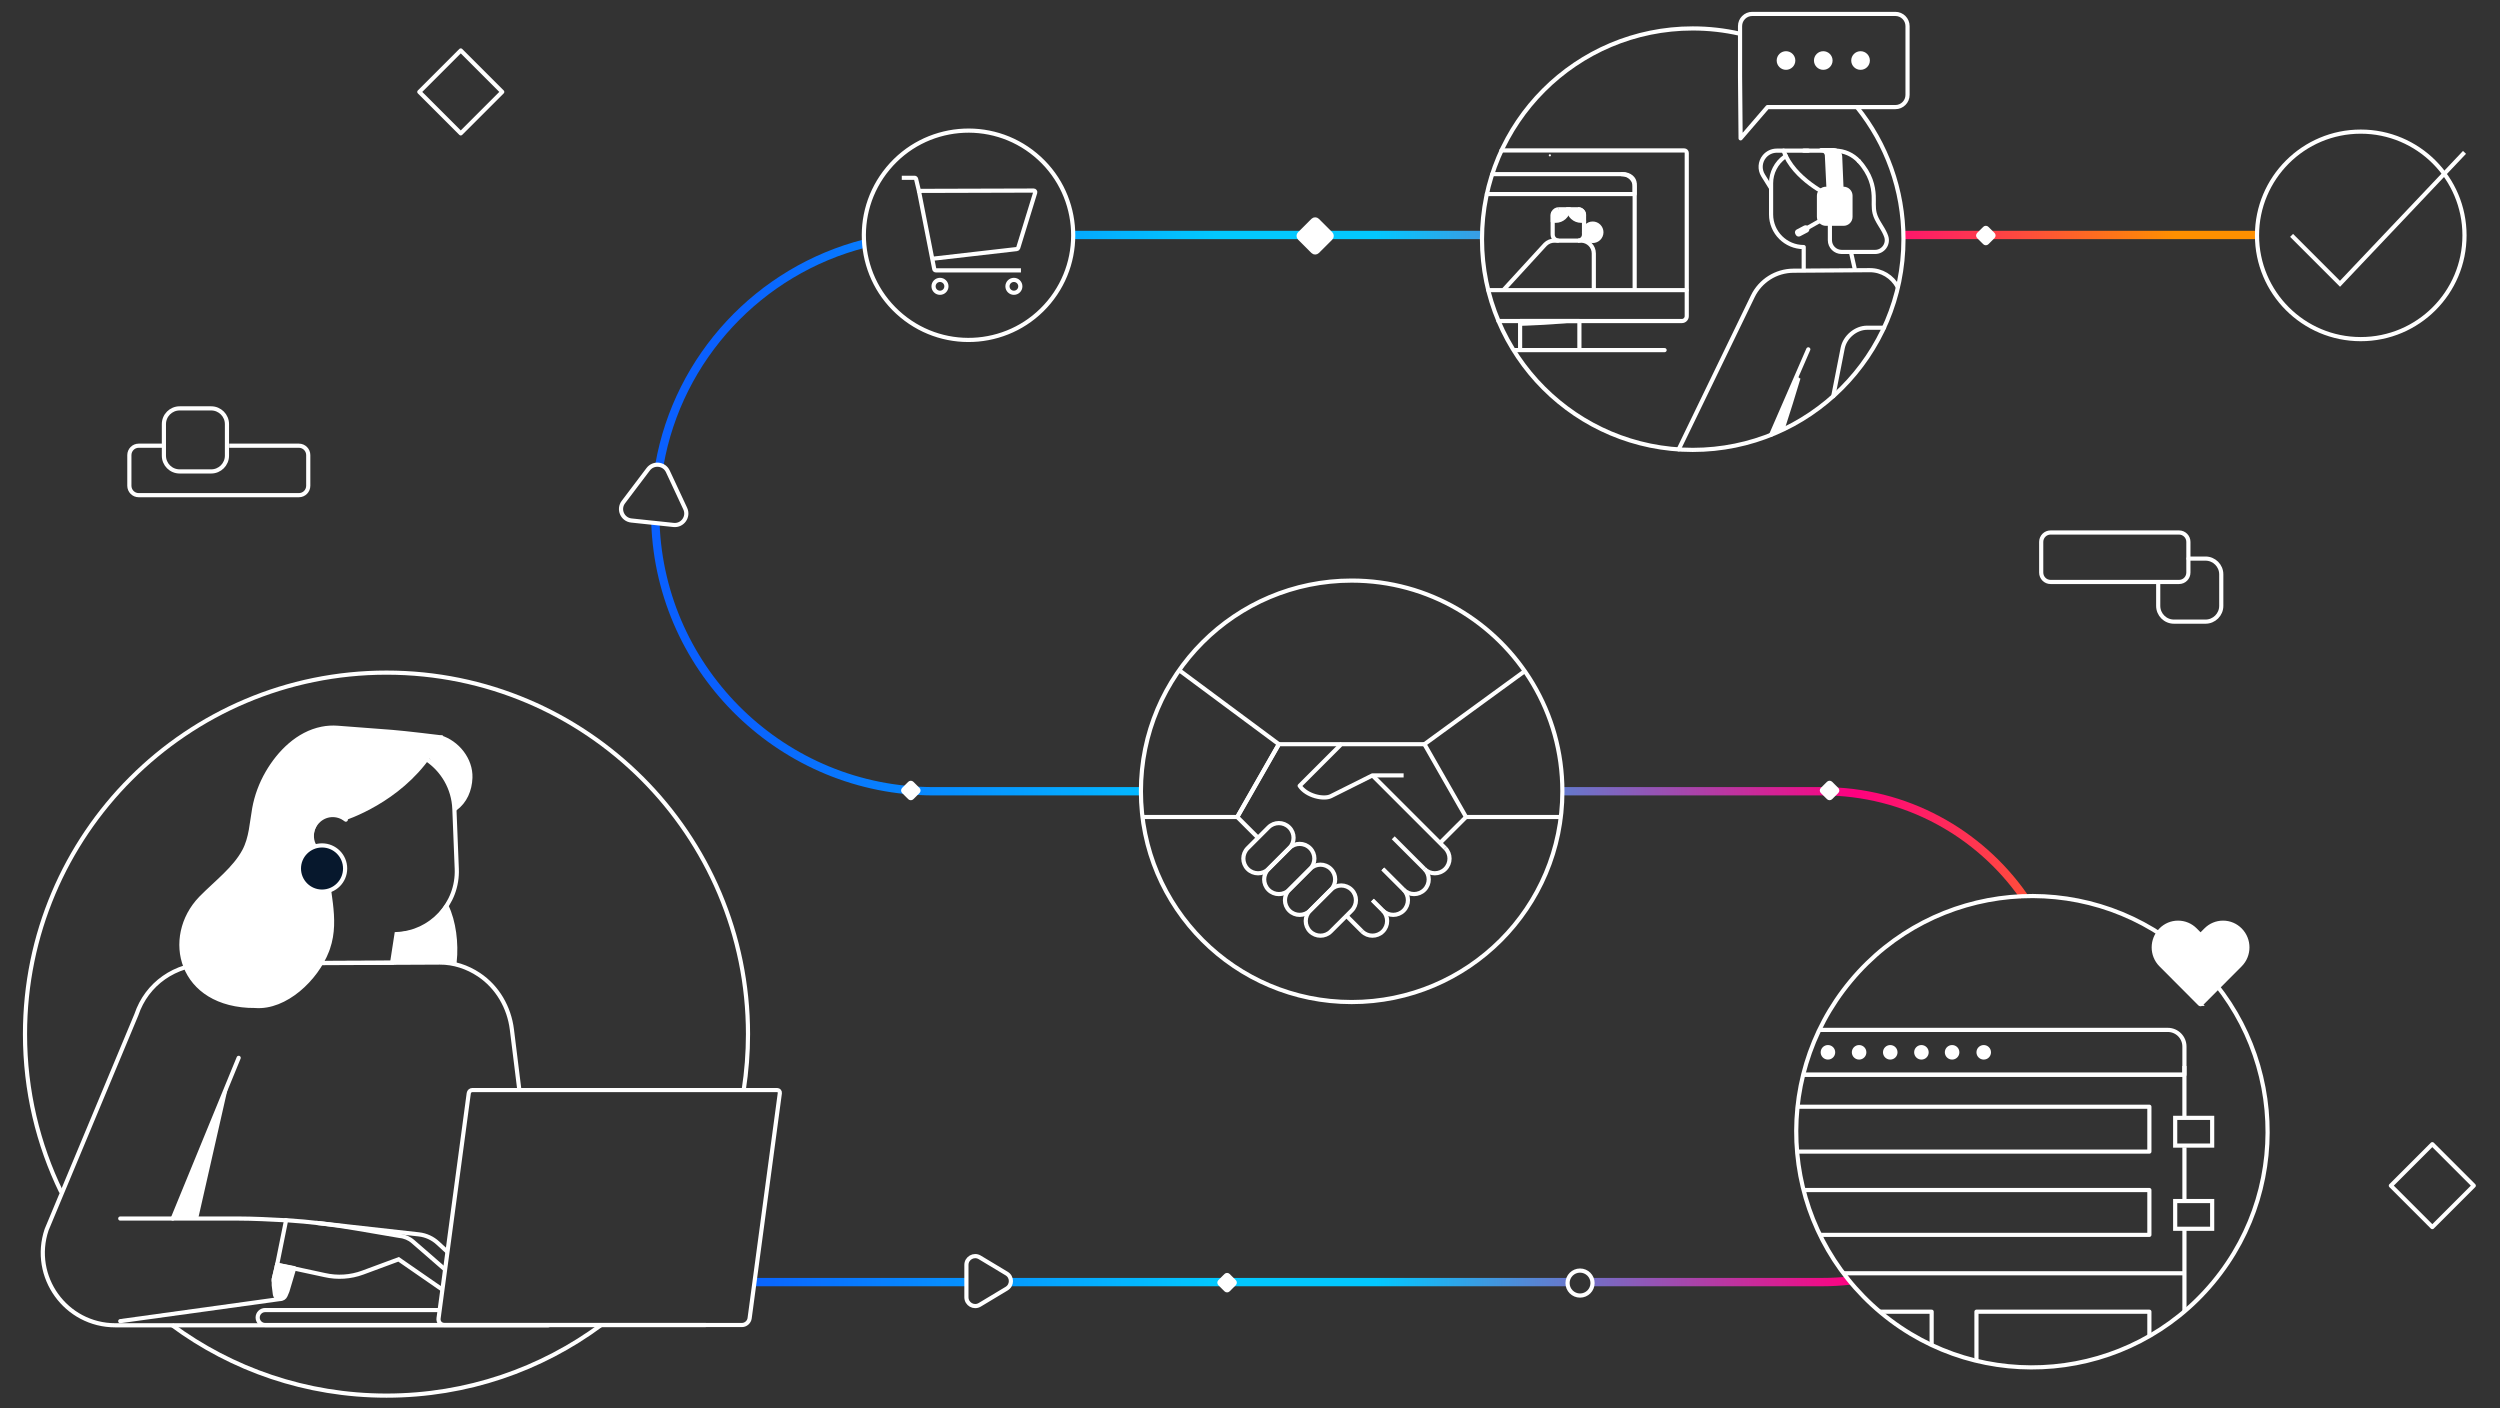 <?xml version="1.0" encoding="UTF-8"?>
<svg id="Layer_1" data-name="Layer 1" xmlns="http://www.w3.org/2000/svg" xmlns:xlink="http://www.w3.org/1999/xlink" viewBox="0 0 1200 676">
  <rect x="0" y="0" width="1200" height="676" fill="#333333" stroke="none"/>
  <defs>
    <style>
      .cls-1, .cls-2, .cls-3, .cls-4, .cls-5, .cls-6 {
        fill: none;
      }

      .cls-7 {
        mask: url(#mask);
      }

      .cls-8, .cls-9, .cls-10 {
        fill: #07182d;
      }

      .cls-8, .cls-9, .cls-11, .cls-2, .cls-12, .cls-13, .cls-4, .cls-5, .cls-6 {
        stroke: #fff;
        stroke-width: 2px;
      }

      .cls-8, .cls-2, .cls-12, .cls-3, .cls-4 {
        stroke-linejoin: round;
      }

      .cls-8, .cls-2, .cls-12, .cls-5 {
        stroke-linecap: round;
      }

      .cls-9, .cls-13, .cls-5, .cls-6 {
        stroke-miterlimit: 10;
      }

      .cls-11, .cls-12, .cls-13, .cls-14 {
        fill: #fff;
      }

      .cls-15 {
        mask: url(#mask-1);
      }

      .cls-3 {
        stroke: url(#linear-gradient);
        stroke-width: 4px;
      }

      .cls-16 {
        clip-path: url(#clippath);
      }
    </style>
    <clipPath id="clippath">
      <rect class="cls-1" y=".68" width="1200" height="675"/>
    </clipPath>
    <linearGradient id="linear-gradient" x1="314.59" y1="311.91" x2="1082.58" y2="311.91" gradientTransform="translate(0 676) scale(1 -1)" gradientUnits="userSpaceOnUse">
      <stop offset=".05" stop-color="#0a60ff"/>
      <stop offset=".35" stop-color="#02c8ff"/>
      <stop offset=".45" stop-color="#02c8ff"/>
      <stop offset=".75" stop-color="#ff007f"/>
      <stop offset=".95" stop-color="#ff9000"/>
    </linearGradient>
    <mask id="mask" x="719.23" y="430.1" width="369.22" height="373.65" maskUnits="userSpaceOnUse">
      <g id="mask0_2951_128625" data-name="mask0 2951 128625">
        <path class="cls-14" d="M1047.63,456.23c-48.04-39.94-119.36-33.36-159.31,14.68-39.93,48.05-33.36,119.37,14.69,159.31,48.04,39.94,119.38,33.36,159.31-14.69,39.93-48.05,33.36-119.37-14.69-159.31h0Z"/>
      </g>
    </mask>
    <mask id="mask-1" x="545.69" y="278.68" width="204.54" height="202.3" maskUnits="userSpaceOnUse">
      <g id="mask1_2951_128625" data-name="mask1 2951 128625">
        <path class="cls-14" d="M749.94,379.83c0-18.86-5.16-36.51-14.14-51.62-17.63-29.66-50-49.53-87.01-49.53-55.86,0-101.15,45.29-101.15,101.15s45.29,101.15,101.15,101.15,101.15-45.29,101.15-101.15Z"/>
      </g>
    </mask>
  </defs>
  <g class="cls-16">
    <g>
      <path class="cls-3" d="M1082.58,112.78h-168.57M362.67,615.4h101.34M485.01,615.4h267.5M415.01,116.91c-50.4,12.87-89.42,54.48-98.5,106.27M547.51,379.8h-99.49c-71.98,0-130.84-57.27-133.42-128.62M750.51,379.8h124.27c39.9,0,75.23,19.94,96.55,50.38M710.58,112.78h-194.57M887.84,614.68c-4.29.48-8.65.72-13.07.72h-110.27"/>
      <path class="cls-6" d="M29.39,572.18c-11.14-22.9-17.39-48.62-17.39-75.8,0-95.83,77.69-173.52,173.52-173.52s173.52,77.69,173.52,173.52c0,9.11-.7,18.06-2.06,26.8M82.5,636.02c28.81,21.29,64.45,33.88,103.02,33.88s74.33-12.63,103.17-33.99"/>
      <path class="cls-14" d="M211.21,353.86c8.36,2.54,14.89,10.75,14.57,19.48-.22,5.92-2.54,11.38-7.28,14.84-.41.3,1-8-2-12.5l-2.5-2.34-11.74-16.24,9.89-2.88"/>
      <path class="cls-6" d="M211.21,353.86c8.36,2.54,14.89,10.75,14.57,19.48-.22,5.92-2.54,11.38-7.28,14.84-.41.3,1-8-2-12.5l-2.5-2.34-11.74-16.24,9.89-2.88"/>
      <path class="cls-13" d="M211.5,460.68c3.5,0,5.5,1,6.73,1,.93-8.96-.34-19.33-3.89-26.69l-4.34,6.19-7.5,5.5-11.5,2-2,12.5h15.5l7-.5Z"/>
      <path class="cls-6" d="M147.95,446.88l-4.67-19.65c-5.19-21.84,7.05-44.05,28.28-51.33l33.26-11.41c7.69,5.18,12.89,13.83,13.28,23.8l1.15,28.77c.66,16.63-12.28,30.65-28.91,31.32l-2.12,13.71-49.55.17,9.28-15.39"/>
      <path class="cls-2" d="M263.23,636.14H55.39c-23.81.01-40.59-23.34-33.01-45.91l43.08-103.17c5-14.89,18.57-24.4,34.99-24.52l110.67-.52c6.67-.05,13.2,2.12,18.77,5.84,8.9,5.94,14.51,15.71,15.82,26.33l3.58,28.99"/>
      <path class="cls-2" d="M57.72,584.9h56.78c6.62,0,16.11.44,22.72.83"/>
      <path class="cls-10" d="M114.56,507.76l-6.17,15.03-25.48,62.11"/>
      <path class="cls-2" d="M114.56,507.76l-6.17,15.03-25.48,62.11"/>
      <path class="cls-2" d="M57.72,634.15l76.86-10.64-1.82-5.08c-.28-1.6-1.64-2.87-1.36-4.47l1.75-7.32"/>
      <path class="cls-6" d="M151.72,586.97l49.35,5.53c3.39.38,6.57,1.83,9.08,4.15l4.85,4.46"/>
      <path class="cls-6" d="M213.9,609.6l-15.68-13.63c-1.8-1.57-4.06-2.53-6.44-2.73l-20.72-3.54c-11.44-1.95-22.16-3.25-33.73-4.01l-4.32,21.42h0s22.89,4.93,22.89,4.93c6.07,1.38,12.4.96,18.24-1.2l17.19-6.37,21.17,14.66"/>
      <path class="cls-14" d="M110.29,518.17l-15.16,66.73h-12.22l27.38-66.73Z"/>
      <path class="cls-12" d="M134.58,623.5c1.07,0,2.04-.64,2.46-1.63l.9-2.12,3.29-11.05-8.21-1.6-1.61,6.85v2.96l.53,4.26c.17,1.34,1.3,2.34,2.65,2.34h0Z"/>
      <path class="cls-13" d="M122.55,482.85c14.42,1.1,29.24-12.96,34.43-26.46.16-.42.32-.85.46-1.27,4.94-14.39-1.05-28.35-.8-43.56l-7.64-7.38,1-6,3-6.5,8-1,3,.5s1.23,1.69,1.5,1.6c8.54-3.06,33.36-13.83,45.71-38.91,0,0-17-2.08-23.05-2.54l-26.12-1.99c-2.52-.19-5.06-.04-7.54.46-11.46,2.29-20.46,11.33-26.13,21.13-3.09,5.34-5.24,11.11-6.34,17.19-1.23,6.83-1.47,14.06-4.8,20.31-4.54,8.51-13.46,15.19-20.57,22.41-.12.12-.24.25-.36.37-17.74,18.41-10.36,51.72,26.25,51.65Z"/>
      <path class="cls-5" d="M160.1,411.24c-5.69.23-10.46-4.34-10.42-10.1.04-5.15,4.14-9.52,9.28-9.9,2.65-.19,5.12.66,7.03,2.19"/>
      <path class="cls-2" d="M210.51,628.83h-83.24c-1.98,0-3.59,1.61-3.59,3.59s1.61,3.59,3.59,3.59h211.43"/>
      <path class="cls-2" d="M356.16,636h-142.86c-1.78,0-3.03-1.44-2.79-3.22l14.5-108.06c.11-.82.87-1.49,1.69-1.49h146.33c.82,0,1.4.67,1.29,1.49l-14.5,108.06c-.24,1.78-1.87,3.22-3.65,3.22h0Z"/>
      <path class="cls-8" d="M154.57,427.98c6.12,0,11.09-4.96,11.09-11.09s-4.97-11.09-11.09-11.09-11.09,4.97-11.09,11.09,4.96,11.09,11.09,11.09Z"/>
      <path class="cls-2" d="M497,74.3c-21.34-17.74-53.01-14.82-70.75,6.52-17.74,21.34-14.82,53.02,6.53,70.75,21.34,17.74,53.02,14.82,70.75-6.52,17.74-21.34,14.82-53.02-6.53-70.75Z"/>
      <path class="cls-6" d="M463.88,614.93v-7.77c0-3.28,3.58-5.31,6.39-3.62l6.27,3.77,6.65,4c2.73,1.64,2.73,5.59,0,7.23l-6.65,4-6.27,3.77c-2.81,1.69-6.39-.33-6.39-3.62v-7.77h0Z"/>
      <path class="cls-6" d="M758.42,621.87c3.31,0,6-2.69,6-6s-2.69-6-6-6-6,2.69-6,6,2.69,6,6,6Z"/>
      <path class="cls-6" d="M313.17,250.91l-10.12-1.07c-4.28-.45-6.43-5.4-3.83-8.83l5.78-7.65,6.13-8.11c2.51-3.32,7.67-2.78,9.43,1l4.3,9.21,4.05,8.68c1.82,3.9-1.32,8.29-5.59,7.84l-10.12-1.07Z"/>
      <path class="cls-13" d="M877.65,375.97l-2.92,2.92c-.3.3-.3.78,0,1.07l2.92,2.92c.3.3.78.3,1.08,0l2.92-2.92c.3-.3.3-.78,0-1.07l-2.92-2.92c-.3-.3-.78-.3-1.08,0Z"/>
      <path class="cls-13" d="M588.46,612.22l-2.92,2.92c-.3.3-.3.78,0,1.07l2.92,2.92c.3.3.78.3,1.08,0l2.92-2.92c.3-.3.3-.78,0-1.07l-2.92-2.92c-.3-.3-.78-.3-1.08,0Z"/>
      <path class="cls-13" d="M436.66,375.98l-2.92,2.92c-.3.3-.3.78,0,1.07l2.92,2.92c.3.3.78.3,1.07,0l2.92-2.92c.3-.3.3-.78,0-1.07l-2.92-2.92c-.3-.3-.78-.3-1.07,0Z"/>
      <path class="cls-13" d="M952.66,109.6l-2.92,2.92c-.3.3-.3.78,0,1.07l2.92,2.92c.3.3.78.3,1.08,0l2.92-2.92c.3-.3.3-.78,0-1.07l-2.92-2.92c-.3-.3-.78-.3-1.08,0Z"/>
      <path class="cls-13" d="M630.2,105.75l-6.42,6.42c-.59.59-.59,1.56,0,2.15l6.42,6.42c.59.59,1.56.59,2.15,0l6.42-6.42c.59-.59.59-1.56,0-2.15l-6.42-6.42c-.59-.59-1.56-.59-2.15,0Z"/>
      <path class="cls-4" d="M201.27,44.12l19.9,19.9,19.9-19.9-19.9-19.9-19.9,19.9Z"/>
      <path class="cls-4" d="M1147.61,569.11l19.9,19.9,19.9-19.9-19.9-19.9-19.9,19.9Z"/>
      <path class="cls-2" d="M1050.51,268.12h8.13c4.16,0,7.57,3.39,7.57,7.57v15.13c0,4.18-3.41,7.57-7.57,7.57h-15.13c-4.21,0-7.57-3.39-7.57-7.57v-11.13"/>
      <path class="cls-6" d="M979.78,260.12v14.7c0,2.5,2.01,4.52,4.48,4.52h61.69c2.48,0,4.48-2.02,4.48-4.52v-14.7c0-2.5-2.01-4.52-4.48-4.52h-61.69c-2.47,0-4.48,2.02-4.48,4.52Z"/>
      <path class="cls-6" d="M110,213.94h33.48c2.47,0,4.48,2.02,4.48,4.52v14.7c0,2.5-2,4.52-4.48,4.52h-76.91c-2.47,0-4.48-2.02-4.48-4.52v-14.7c0-2.5,2.01-4.52,4.48-4.52h11.93"/>
      <path class="cls-6" d="M489.76,137.44c0-1.7-1.38-3.09-3.09-3.09s-3.09,1.38-3.09,3.09,1.38,3.09,3.09,3.09,3.09-1.38,3.09-3.09Z"/>
      <path class="cls-6" d="M454.28,137.44c0-1.7-1.38-3.09-3.09-3.09s-3.09,1.38-3.09,3.09,1.38,3.09,3.09,3.09,3.09-1.38,3.09-3.09Z"/>
      <path class="cls-6" d="M447.07,124.26l41-4.71c.31-.03.57-.24.66-.54l8.17-26.55c.07-.23.03-.49-.12-.68-.14-.2-.37-.31-.61-.31l-55.09.16-1.36-5.7c-.08-.35-.39-.59-.74-.59h-6.13"/>
      <path class="cls-6" d="M441.08,91.63l7.37,37.55c.08.35.39.59.75.59h40.85"/>
      <path class="cls-2" d="M101.37,196.02h-15.13c-4.2,0-7.57,3.39-7.57,7.57v15.13c0,4.18,3.36,7.57,7.57,7.57h15.13c4.16,0,7.57-3.39,7.57-7.57v-15.13c0-4.18-3.41-7.57-7.57-7.57Z"/>
      <path class="cls-6" d="M1133.16,162.78c27.5,0,49.8-22.3,49.8-49.8s-22.3-49.8-49.8-49.8-49.8,22.3-49.8,49.8,22.3,49.8,49.8,49.8Z"/>
      <path class="cls-6" d="M1182.96,73.14l-59.76,63.08-23.24-23.24"/>
      <g class="cls-7">
        <g>
          <path class="cls-6" d="M1048.53,515.87h-328.3v286.88h328.3v-213.07M1048.53,550.68v25.5"/>
          <path class="cls-6" d="M1048.52,511.68v25.5"/>
          <path class="cls-2" d="M728.23,494.35h312.3c4.42,0,8,3.58,8,8v13.52h-328.3v-13.52c0-4.42,3.58-8,8-8Z"/>
          <path class="cls-2" d="M1031.7,531.24h-293.74v21.52h293.74v-21.52Z"/>
          <path class="cls-2" d="M1031.7,571.21h-293.74v21.52h293.74v-21.52Z"/>
          <path class="cls-6" d="M720.23,611.17h328.29"/>
          <path class="cls-2" d="M927.19,629.62h-81.62v35.61h81.62v-35.61Z"/>
          <path class="cls-2" d="M1031.7,629.62h-83v35.61h83v-35.61Z"/>
          <path class="cls-12" d="M877.41,507.6c1.38,0,2.49-1.11,2.49-2.49s-1.11-2.49-2.49-2.49-2.49,1.12-2.49,2.49,1.11,2.49,2.49,2.49Z"/>
          <path class="cls-12" d="M892.37,507.6c1.38,0,2.49-1.11,2.49-2.49s-1.11-2.49-2.49-2.49-2.49,1.12-2.49,2.49,1.11,2.49,2.49,2.49Z"/>
          <path class="cls-12" d="M907.32,507.6c1.38,0,2.49-1.11,2.49-2.49s-1.11-2.49-2.49-2.49-2.49,1.12-2.49,2.49,1.11,2.49,2.49,2.49Z"/>
          <path class="cls-12" d="M922.28,507.6c1.38,0,2.49-1.11,2.49-2.49s-1.11-2.49-2.49-2.49-2.49,1.12-2.49,2.49,1.11,2.49,2.49,2.49Z"/>
          <path class="cls-12" d="M937.01,507.6c1.38,0,2.49-1.11,2.49-2.49s-1.11-2.49-2.49-2.49-2.49,1.12-2.49,2.49,1.11,2.49,2.49,2.49Z"/>
          <path class="cls-12" d="M952.19,507.6c1.38,0,2.49-1.11,2.49-2.49s-1.11-2.49-2.49-2.49-2.49,1.12-2.49,2.49,1.11,2.49,2.49,2.49Z"/>
          <path class="cls-6" d="M1061.84,536.57h-17.75v13.31h17.75v-13.31Z"/>
          <path class="cls-6" d="M1061.84,576.5h-17.75v13.31h17.75v-13.31Z"/>
          <path class="cls-9" d="M1061.84,643.04h-17.75v13.31h17.75v-13.31Z"/>
        </g>
      </g>
      <path class="cls-6" d="M1047.63,456.23c-48.04-39.94-119.36-33.36-159.31,14.68-39.93,48.05-33.36,119.37,14.69,159.31,48.04,39.94,119.38,33.36,159.31-14.69,39.93-48.05,33.36-119.37-14.69-159.31h0Z"/>
      <path class="cls-13" d="M1055.87,481.85c.1.1.24.16.39.16s.29-.06.39-.16l18.63-18.7c4.6-4.61,4.62-12.14.04-16.78-2.2-2.23-5.12-3.46-8.23-3.47h-.03c-3.1,0-6.02,1.22-8.22,3.43l-2.57,2.58-2.57-2.58c-2.2-2.21-5.12-3.43-8.22-3.43h-.03c-3.11,0-6.04,1.24-8.23,3.47-4.57,4.64-4.56,12.17.04,16.78l18.63,18.7h-.02Z"/>
      <g class="cls-15">
        <g>
          <path class="cls-4" d="M643.8,357.22h-29.95l-19.96,34.94,9.98,9.98"/>
          <path class="cls-4" d="M545.69,392.16h48.2l19.96-34.94-51.73-38.4"/>
          <path class="cls-4" d="M750.23,392.16h-46.54l-19.96-34.94,52.69-38.4"/>
          <path class="cls-4" d="M683.73,357.22h-39.93l-19.96,19.96c3.33,4.99,11.65,6.66,14.97,4.99l19.96-9.98h14.97"/>
          <path class="cls-4" d="M648.79,437.08c2.76-2.76,2.76-7.23,0-9.98-2.76-2.76-7.23-2.76-9.98,0l-9.98,9.98c-2.76,2.76-2.76,7.23,0,9.98,2.76,2.76,7.23,2.76,9.98,0l9.98-9.98Z"/>
          <path class="cls-4" d="M638.81,427.09c2.76-2.76,2.76-7.23,0-9.98-2.76-2.76-7.23-2.76-9.98,0l-9.98,9.98c-2.76,2.76-2.76,7.23,0,9.98,2.76,2.76,7.23,2.76,9.98,0l9.98-9.98Z"/>
          <path class="cls-4" d="M628.83,417.11c2.76-2.76,2.76-7.23,0-9.98-2.76-2.75-7.23-2.76-9.98,0l-9.98,9.98c-2.76,2.76-2.76,7.23,0,9.98,2.76,2.76,7.23,2.76,9.98,0l9.98-9.98Z"/>
          <path class="cls-4" d="M618.84,407.13c2.76-2.76,2.76-7.23,0-9.98-2.76-2.76-7.23-2.76-9.98,0l-9.98,9.98c-2.76,2.76-2.76,7.23,0,9.98,2.76,2.76,7.23,2.76,9.98,0l9.98-9.98Z"/>
          <path class="cls-4" d="M693.71,407.13c2.75,2.75,2.75,7.24,0,9.98-2.75,2.75-7.24,2.75-9.98,0"/>
          <path class="cls-4" d="M683.73,417.11c2.75,2.75,2.75,7.24,0,9.98-2.75,2.75-7.24,2.75-9.98,0"/>
          <path class="cls-4" d="M673.75,427.09c2.75,2.75,2.75,7.24,0,9.98-2.75,2.75-7.24,2.75-9.98,0"/>
          <path class="cls-4" d="M663.76,437.08c2.75,2.75,2.75,7.24,0,9.98-2.75,2.75-7.24,2.75-9.98,0"/>
          <path class="cls-4" d="M663.76,437.08l-4.99-4.99"/>
          <path class="cls-4" d="M673.75,427.09l-9.99-9.98"/>
          <path class="cls-4" d="M683.73,417.11l-14.98-14.97"/>
          <path class="cls-4" d="M693.71,407.13l-34.94-34.94"/>
          <path class="cls-4" d="M653.78,447.06l-7.49-7.49"/>
          <path class="cls-4" d="M691.21,404.63l12.48-12.47"/>
          <path class="cls-14" d="M659.35,431.49l-1.17,1.17,4.99,4.99,1.17-1.17-4.99-4.99Z"/>
          <path class="cls-14" d="M664.35,416.51l-1.17,1.17,9.98,9.98,1.17-1.17-9.98-9.98Z"/>
        </g>
      </g>
      <path class="cls-4" d="M749.94,379.83c0-18.86-5.16-36.51-14.14-51.62-17.63-29.66-50-49.53-87.01-49.53-55.86,0-101.15,45.29-101.15,101.15s45.29,101.15,101.15,101.15,101.15-45.29,101.15-101.15Z"/>
      <path class="cls-2" d="M727.04,168.05h71.96"/>
      <path class="cls-2" d="M850.01,90.19l-3.73-5.99c-1.76-2.84-1.52-6.48.6-9.06,1.48-1.79,3.67-2.83,5.99-2.83h15.08"/>
      <path class="cls-2" d="M720.69,72.21h87.76c.66,0,1.19.53,1.19,1.19v78.33c0,1.31-1.06,2.37-2.37,2.37h-88"/>
      <path class="cls-4" d="M721.72,139.14l20.02-21.84c1.15-1.15,2.72-1.8,4.34-1.8h12.85c3.37.03,6.1,2.76,6.1,6.14v17.97"/>
      <path class="cls-2" d="M714.37,139.26h95.21"/>
      <path class="cls-2" d="M729.65,167.16v-13.06h28.46v13.06"/>
      <path class="cls-14" d="M729.55,156.41s20.58-.54,29.36-2.31h-29.36v2.31Z"/>
      <path class="cls-14" d="M743.93,75.07c.29,0,.52-.23.52-.52s-.23-.52-.52-.52-.52.23-.52.52.23.52.52.52Z"/>
      <path class="cls-2" d="M778.48,83.61c3.41,0,6.16,2.6,6.16,5.79v49.7"/>
      <path class="cls-2" d="M716.3,83.59h62.71c3.11,0,5.63,2.05,5.63,4.59v4.97h-70.95"/>
      <path class="cls-2" d="M865.78,128.82v-10.23c-8.65,0-15.66-7.01-15.66-15.66v-14.96c0-5.18,2.52-9.78,6.41-12.63l.63-.51"/>
      <path class="cls-2" d="M865.8,72.31h14.96c4.55,0,8.65,1.95,11.51,5.05"/>
      <path class="cls-2" d="M878.24,93.95s-17.33-7.82-22.12-21.63"/>
      <path class="cls-2" d="M875.46,92.27l2.89,6.09v16.93c0,3.11,2.52,5.64,5.64,5.64h16.04c3.85,0,6.6-3.79,5.35-7.43-.13-.37-.27-.74-.43-1.1-1.48-3.44-4.18-6.35-5.11-9.98-.7-2.75-.32-5.64-.46-8.47-.22-4.51-1.41-10.34-7.11-16.6"/>
      <path class="cls-14" d="M872.11,104.08v-10.14c0-2.39,1.94-4.32,4.32-4.32h8.48c2.39,0,4.32,1.94,4.32,4.32v10.14c0,2.39-1.94,4.32-4.32,4.32h-8.48c-2.39,0-4.32-1.94-4.32-4.32Z"/>
      <path class="cls-14" d="M876.94,74.76c-.03-1.49-1.29-2.73-2.79-2.73h5.91c1.69,0,3.13,1.37,3.2,3.07l.64,15.14h-6.22l-.75-15.48h.01Z"/>
      <path class="cls-2" d="M876.94,74.76c-.03-1.49-1.29-2.73-2.79-2.73h5.91c1.69,0,3.13,1.37,3.2,3.07l.64,15.14h-6.22l-.75-15.48h.01Z"/>
      <path class="cls-2" d="M865.03,110.83l9.76-5.51"/>
      <path class="cls-14" d="M862,112.75l-.26-.49c-.39-.75-.1-1.68.64-2.08l3.6-1.89c.75-.39,1.68-.1,2.08.64l.26.49c.39.75.1,1.68-.64,2.08l-3.6,1.89c-.75.39-1.68.1-2.08-.64Z"/>
      <path class="cls-2" d="M888.5,121.18l1.69,7.53"/>
      <path class="cls-14" d="M764.5,115.66c2.3,0,4.17-1.87,4.17-4.17s-1.87-4.17-4.17-4.17-4.17,1.87-4.17,4.17,1.87,4.17,4.17,4.17Z"/>
      <path class="cls-14" d="M760.33,103.35v2.45c-.45.11-.91.16-1.38.16-3.18,0-5.8-2.42-6.11-5.51h4.59c1.6,0,2.9,1.3,2.9,2.9Z"/>
      <path class="cls-14" d="M748.18,100.45h4.66c-.31,3.1-2.93,5.51-6.11,5.51-.48,0-.94-.05-1.39-.16v-2.63c0-.41.09-.79.25-1.14.48-.94,1.46-1.59,2.59-1.59h0Z"/>
      <path class="cls-6" d="M757.43,100.45c1.6,0,2.9,1.3,2.9,2.9"/>
      <path class="cls-6" d="M748.18,115.5c-1.6,0-2.9-1.3-2.9-2.9v-9.25c0-.47.11-.92.31-1.31.48-.94,1.46-1.59,2.59-1.59"/>
      <path class="cls-6" d="M760.33,105.81v6.8c0,1.6-1.3,2.9-2.9,2.9"/>
      <path class="cls-6" d="M757.43,100.45h.17c1.51,0,2.73,1.22,2.73,2.73v2.63c-.45.11-.91.16-1.38.16-3.18,0-5.8-2.42-6.11-5.51h4.59Z"/>
      <path class="cls-6" d="M745.59,102.04c-.16.35-.25.73-.25,1.14v2.63c.45.11.91.16,1.39.16,3.18,0,5.79-2.42,6.11-5.51h-4.77"/>
      <path class="cls-6" d="M764.5,115.66c2.3,0,4.17-1.87,4.17-4.17s-1.87-4.17-4.17-4.17-4.17,1.87-4.17,4.17,1.87,4.17,4.17,4.17Z"/>
      <path class="cls-2" d="M891.5,51.62c13.87,17.31,22.16,39.28,22.16,63.18,0,55.86-45.29,101.15-101.15,101.15s-101.15-45.29-101.15-101.15,45.29-101.15,101.15-101.15c7.73,0,15.26.87,22.49,2.51"/>
      <path class="cls-2" d="M909.76,51.41h-61.36l-12.91,14.99-.27-29.9V12.53c0-3.23,2.62-5.85,5.85-5.85h68.7c3.23,0,5.85,2.62,5.85,5.85v33.03c0,3.23-2.62,5.85-5.85,5.85h-.01Z"/>
      <path class="cls-14" d="M888.59,29.05c0,2.47,2,4.47,4.48,4.47s4.47-2,4.47-4.47-2-4.47-4.47-4.47-4.48,2-4.48,4.47Z"/>
      <path class="cls-14" d="M870.7,29.05c0,2.47,2,4.47,4.47,4.47s4.47-2,4.47-4.47-2-4.47-4.47-4.47-4.47,2-4.47,4.47Z"/>
      <path class="cls-14" d="M852.81,29.05c0,2.47,2,4.47,4.47,4.47s4.48-2,4.48-4.47-2-4.47-4.48-4.47-4.47,2-4.47,4.47Z"/>
      <path class="cls-2" d="M910.88,137.68c-2.57-4.82-7.66-8.04-13.44-8l-36.64.26c-8.3.05-15.85,4.82-19.46,12.29l-35.57,73.45"/>
      <path class="cls-2" d="M867.98,167.69l-17.83,40.99"/>
      <path class="cls-11" d="M863.27,181.42c-2.29,7.68-5.15,16.84-7.54,24.19,0,0-.02,0-.03,0-.2-.01-.6-.04-1.02.11-.34.12-.62.33-.84.62l-1.16.39-.22.07-.17.17-.55.55,11.54-26.11Z"/>
      <path class="cls-2" d="M904.36,157.31h-8.15c-5.41,0-10.65,4.39-11.72,9.8l-4.53,23.07"/>
    </g>
  </g>
</svg>